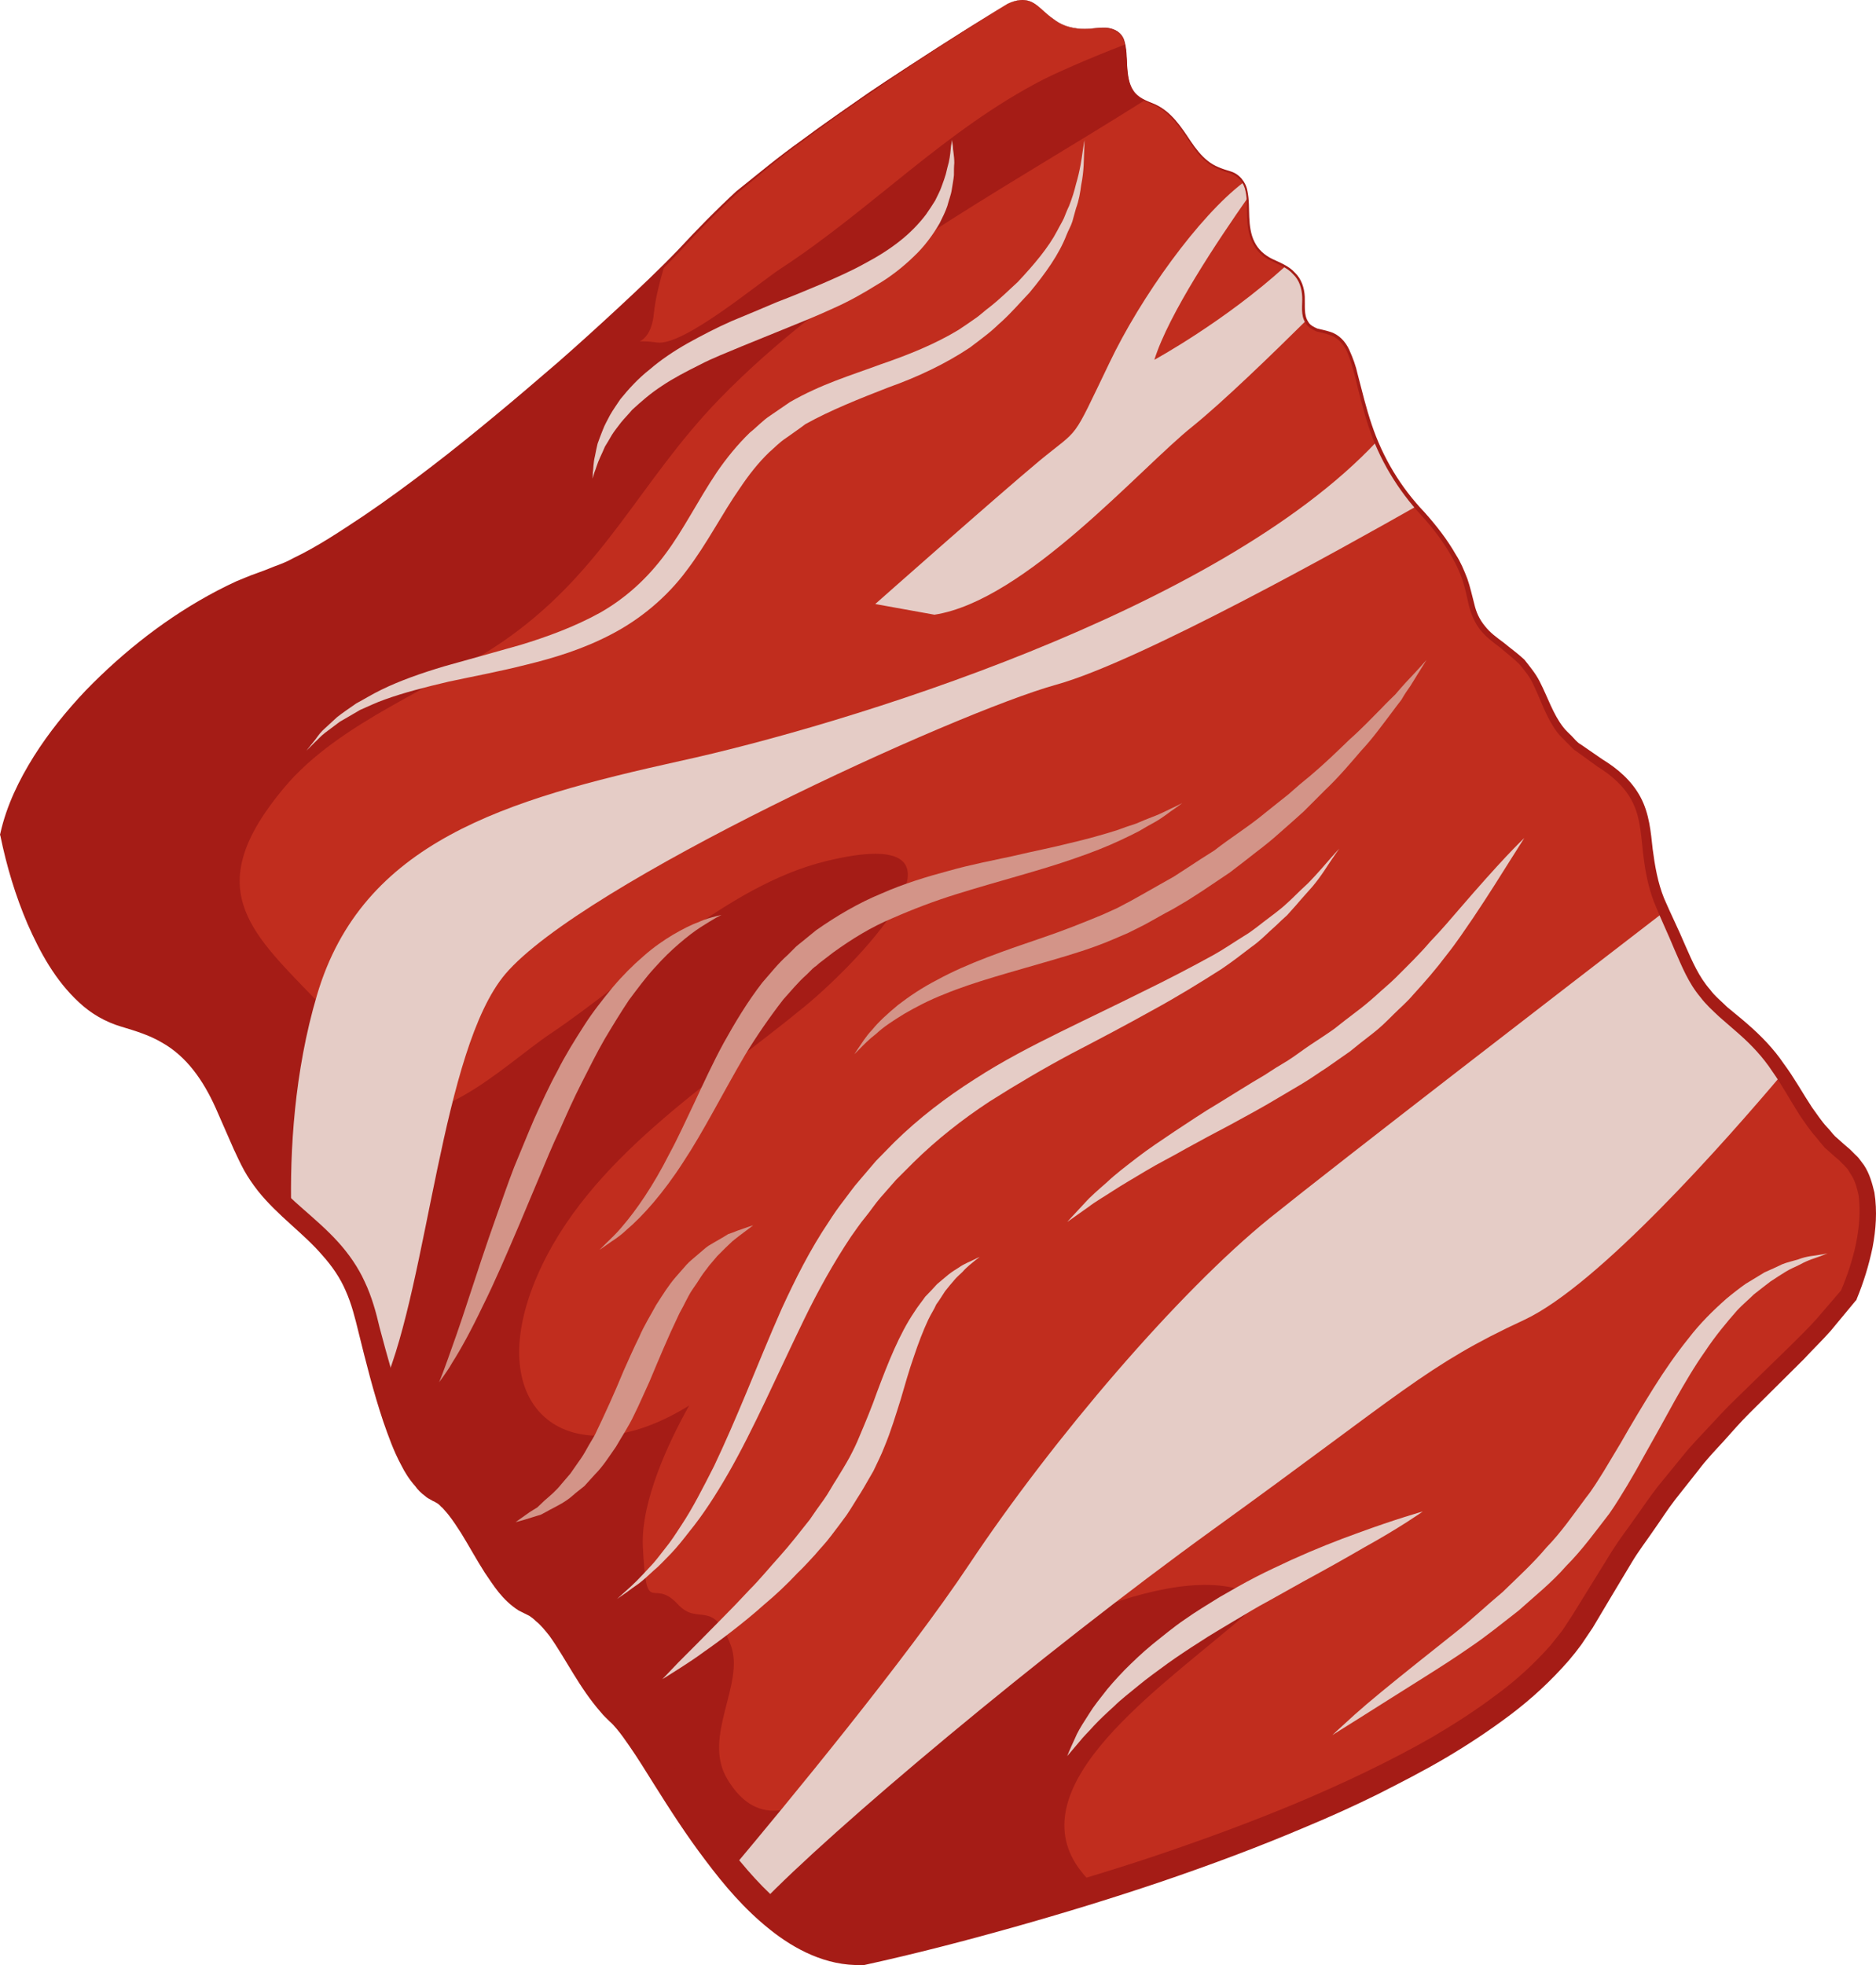 <?xml version="1.0" encoding="UTF-8" standalone="no"?>
<svg
   xmlns:dc="http://purl.org/dc/elements/1.1/"
   xmlns:cc="http://creativecommons.org/ns#"
   xmlns:rdf="http://www.w3.org/1999/02/22-rdf-syntax-ns#"
   xmlns:svg="http://www.w3.org/2000/svg"
   xmlns="http://www.w3.org/2000/svg"
   id="svg42"
   viewBox="0 0 5101.306 5342.261"
   style="clip-rule:evenodd;fill-rule:evenodd;image-rendering:optimizeQuality;shape-rendering:geometricPrecision;text-rendering:geometricPrecision"
   version="1.1"
   height="53.423mm"
   width="51.013mm"
   xml:space="preserve">
 <defs
   id="defs4">
  <style
   id="style2"
   type="text/css">
   <![CDATA[
    .fil3 {fill:#A51C16;fill-rule:nonzero}
    .fil0 {fill:#C12D1E;fill-rule:nonzero}
    .fil2 {fill:#D39488;fill-rule:nonzero}
    .fil1 {fill:#E5CCC6;fill-rule:nonzero}
   ]]>
  </style>
 </defs>
 <g
   transform="translate(-7924,-11978.878)"
   id="Vrstva_x0020_1">
  <path
   style="fill:#c12d1e;fill-rule:nonzero"
   id="path7"
   d="m 10664,11989 c 0,0 -645,389 -835,608 -189,218 -910,854 -1176,939 -266,85 -645,408 -712,712 0,0 86,446 323,503 237,57 256,227 341,389 86,161 257,189 314,417 56,228 113,437 199,475 85,37 152,265 246,303 95,38 143,209 247,304 104,95 342,655 655,645 0,0 1651,-351 1964,-901 313,-551 522,-627 721,-883 0,0 123,-275 -9,-379 -133,-105 -143,-238 -285,-351 -142,-114 -123,-133 -209,-314 -85,-180 10,-294 -180,-408 -190,-113 -105,-208 -256,-313 -152,-104 -19,-142 -228,-370 -209,-227 -133,-465 -256,-484 -124,-19 9,-132 -133,-189 -142,-57 -19,-219 -133,-247 -114,-29 -104,-152 -218,-190 -114,-38 9,-218 -142,-199 -152,19 -133,-114 -238,-67 z"
   class="fil0" />
  <path
   style="fill:#e5ccc6;fill-rule:nonzero"
   id="path9"
   d="m 10826,15301 c 0,0 17,-19 48,-52 15,-17 36,-35 60,-56 23,-22 51,-43 82,-67 31,-24 66,-47 103,-72 37,-24 76,-51 117,-75 41,-25 83,-52 126,-77 21,-14 42,-27 64,-40 19,-12 41,-29 62,-43 21,-14 43,-28 64,-43 19,-15 38,-30 58,-45 19,-14 38,-30 56,-46 17,-16 36,-31 53,-48 33,-33 66,-65 94,-98 30,-31 57,-63 82,-92 50,-58 93,-106 124,-139 31,-33 50,-51 50,-51 0,0 -14,22 -38,60 -24,38 -58,93 -101,157 -22,32 -45,67 -73,102 -27,36 -58,72 -91,108 -16,19 -35,35 -53,53 -18,18 -36,36 -57,52 -21,16 -41,32 -62,49 -21,15 -42,29 -63,44 -22,14 -41,28 -66,43 -22,13 -44,26 -66,39 -43,26 -88,50 -130,73 -42,22 -83,44 -121,65 -38,22 -75,40 -108,60 -33,20 -63,37 -89,54 -26,17 -49,30 -67,44 -37,26 -58,41 -58,41 z"
   class="fil1" />
  <path
   style="fill:#e5ccc6;fill-rule:nonzero"
   id="path11"
   d="m 11547,16696 c 0,0 22,-21 61,-56 39,-35 98,-83 168,-139 35,-28 73,-58 113,-90 40,-32 79,-69 121,-104 40,-39 82,-77 119,-121 40,-41 73,-89 108,-136 17,-21 34,-49 49,-73 15,-25 30,-50 45,-75 29,-51 59,-101 89,-149 30,-48 62,-94 95,-135 32,-42 69,-78 103,-108 18,-15 36,-29 53,-41 18,-11 35,-21 51,-31 18,-8 34,-15 48,-22 15,-6 30,-9 43,-13 25,-10 46,-10 60,-13 14,-2 21,-4 21,-4 0,0 -7,3 -20,8 -13,5 -33,10 -56,23 -12,6 -25,11 -38,19 -13,8 -27,17 -42,27 -14,11 -29,22 -45,35 -14,14 -30,27 -45,43 -29,33 -59,69 -87,111 -29,41 -56,87 -83,135 -27,49 -55,100 -84,151 -14,26 -29,52 -45,79 -16,26 -30,50 -49,77 -38,49 -74,99 -117,142 -40,46 -87,83 -129,121 -45,35 -88,70 -131,99 -43,30 -84,56 -122,80 -76,48 -140,88 -184,116 -45,28 -70,44 -70,44 z"
   class="fil1" />
  <path
   style="fill:#d39488;fill-rule:nonzero"
   id="path13"
   d="m 10247,14845 c 0,0 4,-6 12,-18 8,-11 18,-29 37,-49 17,-21 41,-43 70,-67 30,-23 65,-47 106,-68 82,-45 184,-80 290,-116 53,-18 106,-39 159,-61 l 40,-18 38,-20 c 25,-14 52,-29 78,-44 l 39,-22 37,-24 c 24,-16 49,-32 73,-47 46,-36 95,-66 138,-102 21,-17 43,-34 64,-51 20,-18 40,-35 60,-51 39,-33 74,-67 106,-98 34,-30 62,-60 88,-86 12,-13 25,-25 36,-36 10,-12 20,-23 29,-33 36,-38 56,-61 56,-61 0,0 -16,26 -44,71 -8,11 -16,23 -24,37 -10,13 -20,26 -31,41 -23,30 -47,64 -78,97 -30,35 -62,73 -100,109 -18,18 -37,37 -57,57 -20,18 -41,37 -63,56 -21,19 -43,37 -67,55 -23,18 -47,37 -71,55 -25,17 -51,34 -76,51 l -39,25 -39,23 c -27,14 -52,29 -80,44 l -42,21 -42,18 c -56,24 -113,41 -168,57 -109,32 -209,58 -291,92 -41,16 -77,35 -108,53 -31,19 -57,36 -76,54 -21,16 -35,31 -45,41 -10,10 -15,15 -15,15 z"
   class="fil2" />
  <path
   style="fill:#e5ccc6;fill-rule:nonzero"
   id="path15"
   d="m 10465,13650 c 247,-38 560,-399 702,-512 84,-68 215,-195 308,-287 -19,-40 18,-105 -56,-148 -165,150 -356,254 -356,254 39,-125 174,-326 253,-439 -1,-16 -4,-31 -11,-43 -121,92 -279,311 -365,492 -105,218 -76,171 -190,265 -114,95 -446,389 -446,389 z"
   class="fil1" />
  <path
   style="fill:#a51c16;fill-rule:nonzero"
   id="path17"
   d="m 10905,17113 c -30,-33 -63,-65 -79,-118 -69,-235 345,-491 529,-667 -206,-141 -694,123 -883,250 -162,109 -417,492 -570,238 -70,-116 49,-259 9,-365 -50,-129 -88,-50 -144,-111 -70,-76 -85,44 -95,-158 -5,-120 68,-279 126,-382 -326,202 -571,11 -413,-353 138,-318 469,-520 726,-731 163,-134 510,-506 59,-396 -271,66 -521,316 -749,469 -130,87 -347,310 -495,173 -57,-54 -11,-158 -49,-207 -31,-41 -68,-31 -100,-64 -178,-184 -306,-301 -81,-570 153,-183 420,-273 611,-409 262,-187 357,-424 570,-645 322,-333 763,-565 1159,-815 -61,-28 -42,-103 -53,-152 -105,40 -197,82 -222,95 -265,136 -466,352 -714,514 -60,39 -264,211 -336,201 -95,-13 -19,26 -9,-79 4,-41 16,-86 29,-131 -270,270 -847,762 -1078,836 -266,85 -645,408 -712,712 0,0 86,446 323,503 237,57 256,227 341,389 86,161 257,189 313,417 57,228 114,437 200,475 85,37 152,265 246,303 95,38 143,209 247,304 105,95 342,654 655,645 0,0 284,-61 639,-171 z"
   class="fil3" />
  <path
   style="fill:#e5ccc6;fill-rule:nonzero"
   id="path19"
   d="m 9535,13280 c 0,0 1,-6 1,-16 2,-11 1,-26 6,-46 2,-10 4,-21 7,-33 4,-12 9,-24 14,-37 5,-14 13,-27 20,-41 8,-14 18,-28 28,-43 22,-27 48,-56 80,-81 30,-26 66,-50 103,-71 38,-21 78,-42 119,-60 41,-17 82,-34 124,-52 42,-16 83,-33 123,-50 39,-17 78,-34 114,-54 36,-19 68,-39 97,-62 28,-22 52,-47 71,-72 9,-13 17,-25 25,-38 6,-13 13,-25 17,-37 5,-13 9,-25 12,-35 3,-12 5,-22 8,-32 4,-18 5,-34 6,-44 2,-11 3,-17 3,-17 0,0 0,6 2,17 0,10 4,26 4,46 -1,10 -1,21 -1,33 -1,12 -4,26 -6,40 -2,14 -8,28 -12,44 -5,15 -13,31 -21,47 -18,31 -41,63 -71,91 -29,28 -63,55 -101,77 -37,23 -76,45 -117,63 -41,19 -83,36 -125,53 -41,17 -82,33 -123,50 -40,17 -80,32 -116,51 -36,18 -71,36 -102,57 -31,20 -57,43 -81,65 -10,12 -21,23 -30,34 -9,12 -18,23 -25,34 -6,11 -13,22 -19,32 -4,10 -9,20 -13,29 -8,17 -12,33 -16,42 -3,11 -5,16 -5,16 z"
   class="fil1" />
  <path
   style="fill:#e5ccc6;fill-rule:nonzero"
   id="path21"
   d="m 8757,14020 c 0,0 7,-9 20,-25 7,-8 13,-19 24,-30 11,-10 24,-22 39,-36 15,-12 33,-24 53,-38 21,-11 43,-25 68,-37 49,-24 108,-45 172,-64 64,-18 133,-37 207,-58 72,-22 146,-49 215,-87 69,-39 129,-93 179,-161 48,-64 88,-145 139,-221 26,-38 56,-75 90,-108 19,-15 35,-33 55,-46 18,-12 36,-25 54,-37 85,-49 167,-73 245,-102 79,-27 150,-56 213,-94 15,-10 30,-20 44,-30 14,-9 28,-23 42,-33 29,-23 52,-46 76,-68 44,-47 83,-93 107,-139 6,-12 13,-23 18,-34 5,-12 9,-23 14,-33 4,-11 8,-21 11,-31 3,-10 6,-20 8,-29 11,-37 15,-67 18,-88 3,-21 5,-31 5,-31 0,0 0,11 -1,31 -1,21 0,52 -8,91 -1,10 -3,20 -5,31 -2,10 -5,21 -9,32 -3,12 -7,24 -10,36 -4,13 -11,24 -16,37 -20,52 -57,104 -101,157 -23,24 -47,52 -73,76 -14,12 -25,24 -42,37 -15,12 -31,24 -47,36 -66,44 -142,80 -221,108 -77,30 -158,62 -226,100 -17,13 -35,25 -53,38 -17,11 -31,26 -46,39 -29,28 -55,61 -79,97 -49,70 -88,149 -145,224 -54,73 -127,133 -204,173 -78,41 -158,65 -232,83 -75,19 -146,32 -211,46 -64,15 -122,30 -172,48 -26,9 -48,20 -69,29 -20,12 -38,22 -55,32 -15,11 -28,21 -40,30 -12,9 -21,20 -28,26 -15,15 -23,23 -23,23 z"
   class="fil1" />
  <path
   style="fill:#e5ccc6;fill-rule:nonzero"
   id="path23"
   d="m 11776,13355 c -53,-59 -86,-119 -109,-175 -433,462 -1454,772 -1895,868 -474,105 -863,219 -986,636 -62,209 -74,425 -70,588 79,72 165,136 203,285 16,65 32,129 49,187 121,-285 157,-912 330,-1117 209,-246 1224,-711 1499,-787 227,-63 787,-376 979,-485 z"
   class="fil1" />
  <path
   style="fill:#d39488;fill-rule:nonzero"
   id="path25"
   d="m 9118,15737 c 0,0 9,-22 23,-61 14,-39 34,-95 56,-163 22,-67 48,-147 78,-231 15,-42 30,-86 47,-130 18,-43 36,-88 55,-132 20,-44 40,-88 63,-130 21,-42 46,-82 71,-121 24,-38 52,-73 79,-106 27,-32 55,-60 83,-84 28,-25 56,-44 81,-59 26,-15 49,-27 69,-34 19,-9 36,-13 47,-16 10,-2 16,-4 16,-4 0,0 -5,3 -15,8 -10,6 -24,14 -41,25 -17,11 -37,26 -59,45 -21,18 -44,40 -67,66 -24,26 -46,56 -70,88 -22,33 -44,69 -66,106 -22,38 -42,79 -63,120 -21,41 -40,84 -59,127 -20,42 -38,86 -56,129 -18,43 -36,85 -53,126 -35,82 -68,159 -100,223 -31,65 -60,118 -83,154 -10,18 -20,31 -26,40 -7,9 -10,14 -10,14 z"
   class="fil2" />
  <path
   style="fill:#d39488;fill-rule:nonzero"
   id="path27"
   d="m 9554,15377 c 0,0 6,-6 17,-17 11,-11 28,-26 46,-48 37,-43 83,-109 127,-196 23,-42 45,-91 69,-141 24,-51 49,-106 79,-161 30,-54 64,-111 105,-164 22,-25 43,-52 69,-75 l 18,-18 5,-5 6,-5 10,-8 38,-31 c 57,-40 117,-75 178,-100 61,-27 124,-46 184,-62 60,-17 119,-28 174,-40 55,-13 107,-23 154,-35 47,-11 90,-23 128,-35 19,-7 36,-13 52,-18 16,-7 31,-13 44,-18 27,-10 46,-21 60,-27 14,-7 22,-11 22,-11 0,0 -7,5 -19,14 -13,8 -31,24 -56,38 -13,7 -27,15 -42,24 -15,8 -32,16 -51,25 -36,17 -79,34 -126,50 -94,33 -206,61 -321,97 -58,18 -116,40 -173,65 -58,24 -111,57 -161,93 l -39,30 -9,8 c -1,0 -5,3 -3,2 l -5,4 -16,16 c -24,21 -43,45 -64,68 -38,49 -73,100 -104,151 -61,104 -113,208 -168,291 -54,84 -110,147 -155,185 -21,20 -41,31 -53,40 -13,9 -20,14 -20,14 z"
   class="fil2" />
  <path
   style="fill:#d39488;fill-rule:nonzero"
   id="path29"
   d="m 9326,16117 c 0,0 14,-10 38,-27 6,-4 13,-8 21,-13 6,-6 13,-12 20,-19 15,-13 31,-26 46,-45 8,-9 16,-19 24,-28 8,-11 15,-22 23,-33 8,-11 15,-22 22,-35 7,-13 15,-25 22,-38 26,-54 53,-113 78,-174 14,-31 27,-61 42,-91 13,-31 31,-59 46,-87 18,-28 34,-54 54,-77 10,-11 19,-22 29,-33 9,-10 20,-18 30,-27 10,-8 19,-17 29,-24 10,-6 20,-12 29,-17 9,-5 17,-10 25,-15 9,-3 17,-6 24,-9 28,-10 44,-15 44,-15 0,0 -14,11 -37,28 -6,5 -12,9 -19,15 -6,6 -13,12 -20,19 -7,7 -14,14 -22,22 -7,8 -14,17 -22,26 -7,10 -15,19 -22,30 -7,11 -14,22 -22,33 -8,11 -14,24 -21,37 -6,13 -14,25 -20,39 -26,54 -51,114 -77,176 -14,30 -27,61 -42,91 -14,30 -33,58 -49,86 -19,27 -35,53 -57,75 -10,11 -20,22 -29,32 -11,9 -22,17 -32,26 -19,17 -42,28 -61,38 -9,5 -18,10 -26,14 -8,2 -16,5 -23,7 -28,9 -45,13 -45,13 z"
   class="fil2" />
  <path
   style="fill:#e5ccc6;fill-rule:nonzero"
   id="path31"
   d="m 9602,16326 c 0,0 8,-8 24,-22 8,-7 18,-16 29,-27 11,-11 23,-24 36,-38 14,-14 27,-32 42,-51 15,-18 29,-40 44,-63 30,-45 58,-100 89,-161 29,-61 58,-128 88,-200 30,-72 61,-149 96,-228 36,-78 76,-159 128,-236 12,-19 26,-39 40,-57 14,-18 26,-36 42,-54 l 46,-54 49,-50 c 67,-66 142,-123 219,-172 77,-50 157,-91 234,-129 77,-38 151,-73 221,-108 70,-34 135,-68 195,-101 27,-15 56,-35 82,-51 27,-16 48,-35 70,-51 11,-8 21,-16 31,-24 10,-8 19,-17 28,-25 17,-17 33,-32 47,-45 28,-29 48,-53 62,-69 14,-16 22,-24 22,-24 0,0 -7,9 -19,27 -12,17 -28,45 -54,76 -13,15 -28,31 -44,50 -8,9 -16,18 -25,28 -10,9 -20,18 -30,28 -21,18 -42,41 -68,59 -25,19 -49,38 -80,59 -58,37 -121,76 -191,114 -68,38 -142,77 -217,116 -75,40 -150,84 -224,131 -73,48 -143,103 -206,165 l -47,47 -43,49 c -14,16 -27,36 -41,53 -15,18 -26,35 -39,53 -48,72 -90,148 -127,224 -74,152 -138,300 -207,420 -34,59 -69,113 -105,157 -17,22 -33,42 -50,60 -17,17 -32,34 -48,47 -15,14 -28,26 -40,35 -13,9 -24,17 -32,23 -18,12 -27,19 -27,19 z"
   class="fil1" />
  <path
   style="fill:#e5ccc6;fill-rule:nonzero"
   id="path33"
   d="m 9725,16544 c 0,0 16,-17 44,-46 28,-28 69,-69 117,-118 24,-24 50,-51 76,-79 28,-28 54,-60 82,-91 28,-31 55,-66 82,-100 12,-18 25,-36 38,-54 13,-18 23,-38 35,-56 11,-18 24,-39 35,-59 10,-19 19,-37 27,-57 17,-40 34,-81 48,-121 30,-80 61,-158 101,-217 10,-16 21,-29 30,-42 12,-12 22,-23 32,-34 11,-9 21,-18 31,-26 10,-8 20,-14 28,-19 17,-12 33,-17 42,-22 10,-5 15,-7 15,-7 0,0 -4,3 -13,10 -8,7 -21,16 -34,31 -7,7 -16,14 -23,23 -8,9 -16,19 -24,29 -8,12 -15,24 -24,36 -6,14 -15,27 -22,42 -14,30 -27,64 -39,100 -13,37 -24,76 -36,117 -13,41 -26,85 -44,128 -8,21 -20,45 -30,66 -12,20 -22,39 -35,60 -13,20 -25,41 -38,60 -14,19 -28,38 -42,56 -14,19 -30,35 -45,53 -15,16 -30,33 -46,48 -30,32 -61,61 -91,86 -30,27 -60,51 -87,72 -27,21 -53,40 -76,56 -23,17 -43,30 -60,41 -34,22 -54,34 -54,34 z"
   class="fil1" />
  <path
   style="fill:#e5ccc6;fill-rule:nonzero"
   id="path35"
   d="m 10826,16753 c 0,0 7,-18 21,-48 6,-15 16,-32 29,-52 6,-10 13,-20 20,-31 8,-11 16,-22 25,-33 17,-23 38,-46 61,-70 23,-23 48,-47 76,-70 28,-22 56,-46 87,-67 31,-22 63,-41 95,-61 33,-19 66,-38 99,-55 33,-17 66,-32 98,-47 64,-29 125,-53 178,-72 106,-39 178,-59 178,-59 0,0 -62,44 -160,98 -48,28 -105,60 -166,93 -30,17 -61,34 -93,52 -32,17 -63,36 -95,55 -31,19 -63,37 -93,57 -30,19 -60,39 -88,59 -27,20 -54,39 -78,59 -24,20 -48,38 -67,57 -21,19 -39,36 -54,52 -15,17 -29,30 -39,43 -22,26 -34,40 -34,40 z"
   class="fil1" />
  <path
   style="fill:#e5ccc6;fill-rule:nonzero"
   id="path37"
   d="m 12771,14898 c -29,-44 -63,-87 -114,-128 -142,-114 -124,-133 -208,-312 -257,198 -879,677 -1073,833 -247,200 -588,598 -816,940 -171,257 -498,653 -650,834 27,32 54,62 83,89 190,-199 759,-677 1231,-1018 513,-370 579,-446 845,-569 203,-95 550,-489 702,-669 z"
   class="fil1" />
  <path
   style="fill:#a51c16;fill-rule:nonzero"
   id="path39"
   d="m 10664,11989 c 21,-10 47,-15 68,-3 21,12 36,31 56,44 19,15 41,23 65,26 23,3 46,-1 70,-2 23,-1 50,9 58,34 7,23 7,47 8,70 2,24 4,48 17,67 13,20 36,28 58,37 45,20 72,62 98,101 13,19 27,38 46,53 18,15 40,22 63,29 23,7 41,29 45,53 5,24 4,47 5,71 1,23 4,47 14,67 10,21 28,37 49,47 21,10 45,19 61,37 18,17 26,42 27,66 1,23 -3,49 9,67 5,10 16,15 25,19 12,3 23,5 35,9 24,7 42,27 52,49 10,22 18,44 23,67 12,46 23,92 38,136 30,90 79,171 144,239 32,36 61,73 85,115 13,20 22,42 31,65 8,23 13,46 19,69 5,22 14,42 29,60 14,18 32,31 51,45 18,15 39,30 56,46 15,19 31,38 42,60 22,43 36,88 64,124 7,9 15,16 23,24 8,8 14,17 25,23 l 58,40 c 41,25 80,58 104,103 24,45 28,95 33,141 6,46 14,92 31,134 18,42 40,86 58,129 19,43 37,85 67,119 13,18 31,32 47,48 18,15 37,30 54,45 37,32 72,68 99,108 29,39 52,81 77,119 14,19 26,38 41,54 8,8 14,17 22,25 l 27,24 13,11 13,13 c 5,5 10,9 14,15 l 12,16 c 15,23 22,49 28,74 8,51 4,101 -5,149 -10,48 -24,94 -43,140 l -1,3 -2,2 -68,82 c -23,26 -49,51 -73,77 l -148,147 c -24,24 -47,50 -70,76 -23,25 -47,50 -68,78 l -64,81 c -21,27 -39,56 -59,84 -19,28 -40,55 -58,85 l -54,90 -53,89 -31,46 c -11,15 -22,29 -34,43 -48,55 -101,104 -158,147 -57,43 -116,82 -177,118 -61,36 -124,68 -187,100 -63,31 -127,60 -192,87 -129,55 -261,104 -393,149 -133,45 -267,86 -402,124 -135,38 -270,73 -407,103 h -4 -3 c -96,3 -183,-43 -250,-97 -69,-55 -124,-120 -175,-188 -51,-67 -96,-137 -140,-207 -22,-35 -44,-71 -67,-104 -11,-16 -23,-33 -34,-46 -4,-5 -13,-15 -19,-20 -8,-8 -17,-16 -24,-25 -59,-67 -95,-145 -140,-208 -12,-15 -24,-30 -37,-40 -7,-7 -9,-8 -17,-14 l -14,-7 -16,-8 c -45,-29 -68,-68 -92,-103 -23,-36 -43,-73 -64,-107 -11,-17 -22,-34 -33,-48 -6,-8 -12,-14 -18,-21 -6,-4 -6,-8 -17,-14 l -7,-4 h -1 c -3,-2 3,2 2,1 l -2,-1 -5,-3 c -6,-3 -13,-7 -17,-11 -11,-8 -20,-17 -27,-27 -16,-18 -28,-37 -38,-57 -21,-39 -35,-79 -49,-119 -27,-81 -47,-161 -67,-242 -10,-41 -19,-77 -35,-113 -15,-35 -37,-67 -63,-96 -51,-60 -121,-107 -176,-176 -14,-18 -27,-37 -37,-55 -11,-20 -19,-38 -28,-57 l -50,-114 c -33,-73 -78,-139 -146,-177 -34,-20 -70,-31 -110,-43 -44,-13 -83,-36 -115,-66 -65,-60 -106,-136 -140,-213 -33,-77 -57,-157 -74,-240 l -1,-3 1,-4 c 17,-76 51,-145 91,-209 41,-65 89,-124 141,-179 105,-108 225,-202 359,-272 17,-9 34,-17 51,-25 18,-7 35,-15 53,-21 17,-6 35,-13 52,-20 17,-6 34,-13 50,-22 67,-32 129,-74 191,-115 62,-42 122,-86 182,-132 59,-45 117,-92 175,-140 57,-47 114,-96 171,-145 56,-49 111,-99 166,-150 55,-51 109,-102 161,-156 51,-55 103,-108 158,-159 59,-47 116,-95 177,-138 60,-45 122,-87 183,-130 62,-42 125,-82 188,-123 63,-40 126,-80 190,-119 z m 0,0 c -63,39 -126,80 -189,120 -63,41 -125,82 -187,125 -62,42 -123,85 -183,130 -61,43 -117,92 -175,139 -55,51 -107,104 -157,159 -52,55 -106,106 -161,158 -54,51 -110,101 -166,151 -56,49 -112,98 -170,146 -57,48 -115,95 -174,141 -60,46 -119,92 -180,135 -62,42 -124,85 -192,119 -16,9 -34,16 -51,24 -18,7 -35,13 -53,20 -18,6 -34,14 -51,22 -17,7 -33,16 -49,25 -131,70 -248,165 -349,272 -51,54 -96,113 -135,176 -38,62 -69,130 -84,200 v -6 c 17,78 43,157 75,231 34,73 75,145 133,197 29,26 63,45 99,55 21,7 39,10 61,19 21,7 41,17 60,27 38,22 73,51 100,85 28,34 49,73 67,111 38,75 64,153 112,213 49,61 119,107 178,172 29,32 55,69 73,109 19,40 31,84 40,123 21,79 43,159 69,235 14,38 29,76 47,110 9,17 19,33 30,46 5,7 11,12 17,16 3,3 6,4 9,6 l 14,8 c 8,4 22,16 31,24 8,9 17,17 23,26 14,18 26,36 37,54 23,37 43,73 64,106 22,33 46,66 71,81 l 25,13 c 10,5 25,15 33,23 19,16 33,34 46,51 51,71 87,145 138,202 6,7 13,14 20,20 8,9 14,14 23,25 16,18 28,35 40,53 24,35 46,70 68,105 45,69 90,137 139,202 49,64 102,125 163,174 60,48 131,82 202,80 h -7 c 135,-30 270,-64 403,-101 134,-37 267,-76 399,-120 131,-44 262,-92 389,-145 64,-27 127,-55 189,-85 62,-30 124,-62 183,-96 59,-35 117,-72 171,-113 55,-40 105,-86 149,-136 10,-13 21,-26 31,-39 l 27,-41 55,-89 55,-89 c 19,-30 41,-58 61,-87 21,-29 40,-58 62,-86 l 67,-82 c 22,-28 47,-53 71,-79 24,-26 48,-52 73,-76 l 150,-146 c 24,-24 49,-48 72,-74 l 67,-78 -3,5 c 35,-82 60,-176 49,-262 -5,-21 -10,-41 -22,-58 l -8,-13 c -3,-4 -7,-7 -10,-11 -5,-4 -6,-6 -12,-12 l -13,-11 -27,-24 c -8,-9 -16,-19 -24,-29 -17,-19 -30,-39 -44,-59 -26,-41 -48,-82 -75,-120 -25,-38 -56,-71 -90,-101 -18,-16 -36,-31 -54,-47 -18,-17 -36,-33 -51,-53 -33,-39 -51,-85 -70,-128 -18,-44 -38,-85 -56,-130 -18,-46 -26,-95 -31,-142 -5,-47 -8,-93 -29,-133 -20,-39 -55,-70 -94,-94 l -58,-42 c -10,-6 -18,-17 -27,-25 -8,-9 -18,-17 -25,-27 -30,-40 -44,-87 -64,-128 -9,-21 -24,-39 -38,-56 -17,-17 -35,-30 -53,-46 -18,-13 -39,-29 -54,-48 -15,-19 -25,-43 -31,-67 -5,-23 -10,-46 -17,-68 -8,-22 -17,-43 -29,-63 -23,-41 -51,-78 -83,-113 -64,-69 -115,-153 -144,-243 -15,-45 -26,-92 -37,-137 -6,-23 -13,-46 -22,-67 -10,-20 -26,-38 -48,-44 -10,-4 -22,-6 -34,-9 -11,-5 -23,-11 -30,-23 -14,-22 -8,-48 -9,-71 -1,-23 -8,-46 -25,-62 -15,-17 -37,-25 -59,-36 -21,-9 -41,-27 -51,-49 -11,-22 -14,-46 -15,-70 -1,-24 1,-47 -4,-70 -4,-23 -20,-42 -42,-49 -22,-7 -46,-15 -64,-31 -19,-15 -33,-34 -46,-54 -26,-39 -53,-80 -96,-100 -21,-9 -46,-17 -59,-38 -13,-20 -16,-45 -17,-69 -2,-23 -1,-47 -8,-69 -7,-24 -33,-34 -56,-33 -23,0 -47,4 -71,1 -23,-3 -46,-12 -65,-26 -19,-14 -34,-33 -55,-44 -21,-13 -47,-7 -68,2 z"
   class="fil3" />
 </g>
</svg>